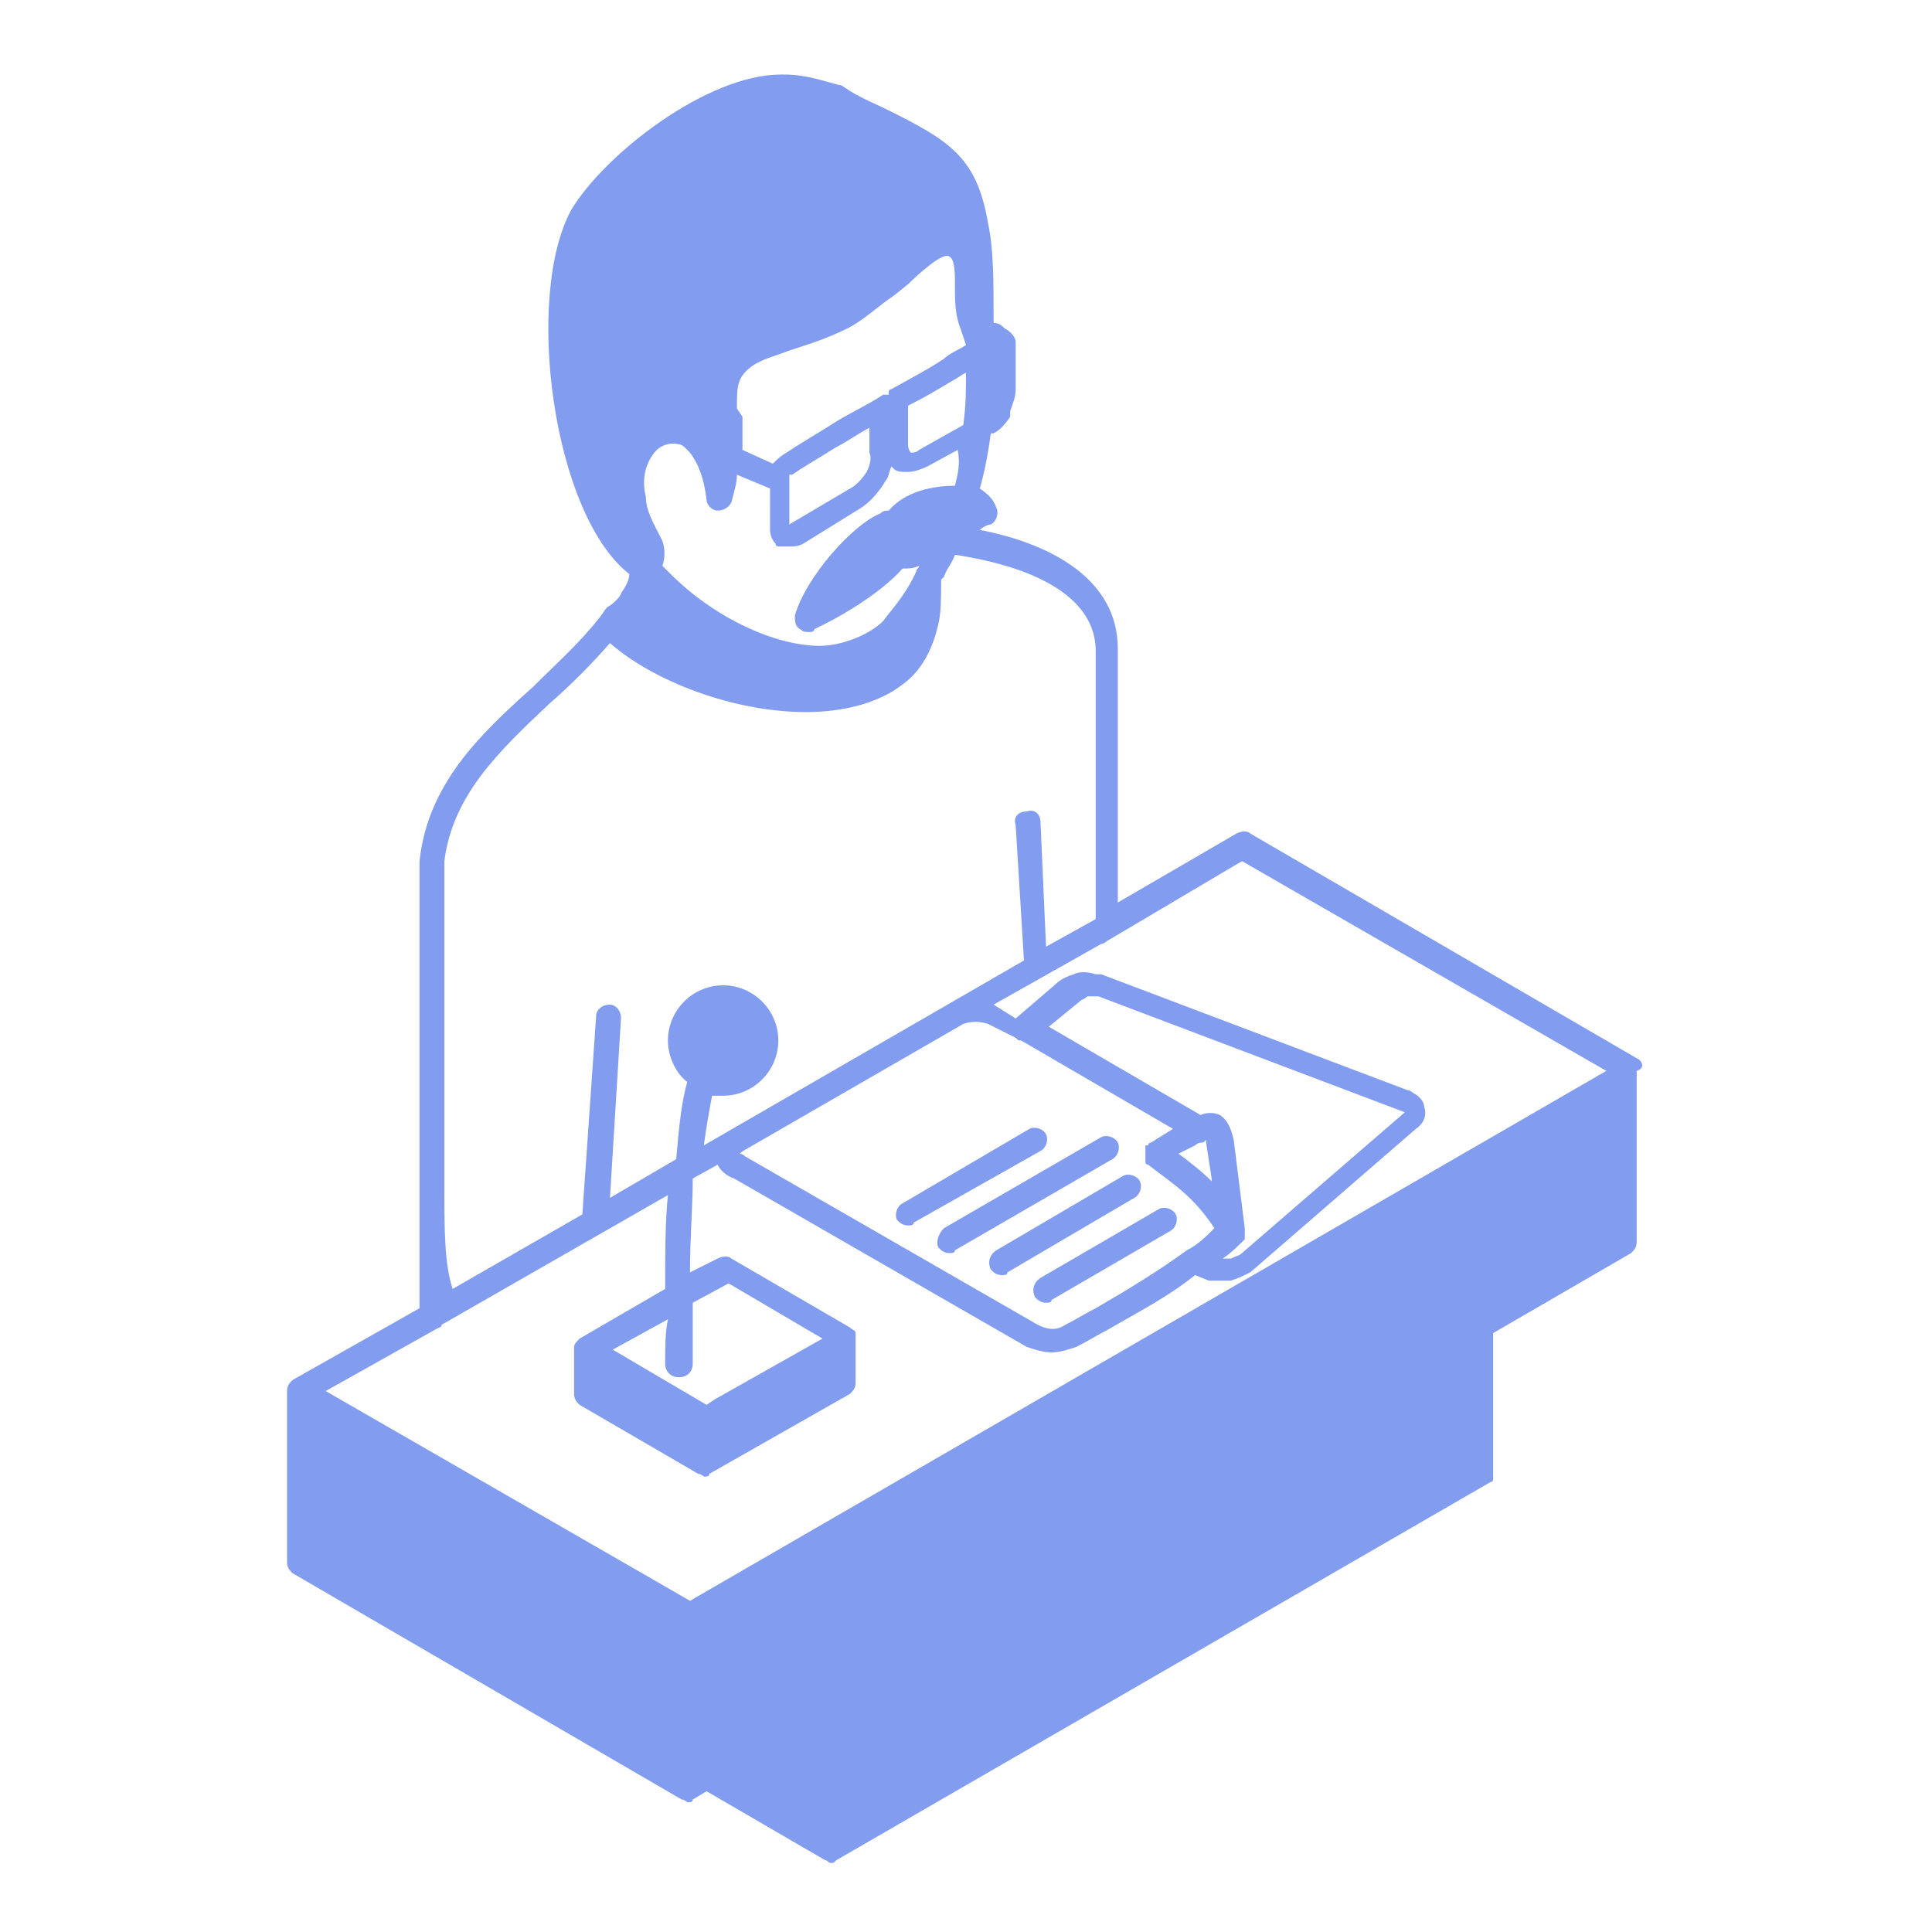 <?xml version="1.0" encoding="utf-8"?>
<!-- Generator: Adobe Illustrator 23.0.2, SVG Export Plug-In . SVG Version: 6.00 Build 0)  -->
<svg version="1.1" id="레이어_1" xmlns="http://www.w3.org/2000/svg" xmlns:xlink="http://www.w3.org/1999/xlink" x="0px"
	 y="0px" viewBox="0 0 70 70" style="enable-background:new 0 0 70 70;" xml:space="preserve">
<style type="text/css">
	.st0{opacity:0.8;}
	.st1{fill:#4B565D;}
	.st2{fill:#FFFFFF;}
	.st3{fill:none;stroke:#C6C7C7;stroke-miterlimit:10;}
	.st4{fill:#A1A6A8;}
	.st5{fill:#868686;}
	.st6{fill:#E5368C;}
	.st7{fill:#FFFFFF;stroke:#FF95B3;stroke-width:2;stroke-miterlimit:10;}
	.st8{fill:#FBC6CC;}
	.st9{fill:#EEA3AD;}
	.st10{fill:#FFFFFF;stroke:#EF80D9;stroke-width:2;stroke-miterlimit:10;}
	.st11{fill:#F3B6E5;}
	.st12{fill:#EC9CDF;}
	.st13{fill:#FFFFFF;stroke:#B992F6;stroke-width:2;stroke-miterlimit:10;}
	.st14{fill:#C2A1F7;}
	.st15{fill:#B28AF6;}
	.st16{fill:#FFFFFF;stroke:#849DF0;stroke-width:2;stroke-miterlimit:10;}
	.st17{fill:#829DF0;}
	.st18{fill:#728DF0;}
	.st19{fill:none;stroke:#A1C3FF;stroke-width:2;stroke-miterlimit:10;}
	.st20{fill:#B1CEFF;}
	.st21{fill:#8EACF7;}
	.st22{fill:#FFFFFF;stroke:#FFA99D;stroke-width:2;stroke-miterlimit:10;}
	.st23{fill:#FBCCC6;}
	.st24{fill:#F9AC9F;}
	.st25{fill:none;stroke:#81F184;stroke-width:2;stroke-miterlimit:10;}
	.st26{fill:#AEF5B1;}
	.st27{fill:#7FEE81;}
	.st28{fill:#FFFFFF;stroke:#FFD773;stroke-width:2;stroke-miterlimit:10;}
	.st29{fill:#FFEAB6;}
	.st30{fill:#FFD773;}
	.st31{fill:#FFA99D;}
	.st32{opacity:0.25;}
	.st33{fill:#FF95B3;}
	.st34{fill:#EF80D9;}
	.st35{fill:#B992F6;}
	.st36{fill:#89EAB5;}
	.st37{fill:#8CDAFF;}
	.st38{fill:#9B99F4;}
	.st39{fill:#FFB0F5;}
	.st40{fill:#849DF0;}
	.st41{fill:#A1C3FF;}
	.st42{fill:#81F184;}
	.st43{fill:#FFFFFF;stroke:#FFB0F5;stroke-width:2;stroke-miterlimit:10;}
	.st44{fill:#FAB5F6;}
	.st45{fill:#FA9EF3;}
	.st46{fill:#FFFFFF;stroke:#9B99F4;stroke-width:2;stroke-miterlimit:10;}
	.st47{fill:#A19FF4;}
	.st48{fill:#8F8EF3;}
	.st49{fill:#FFFFFF;stroke:#8CDAFF;stroke-width:2;stroke-miterlimit:10;}
	.st50{fill:#8FDAFF;}
	.st51{fill:#73C9FF;}
	.st52{fill:#FFFFFF;stroke:#89EAB5;stroke-width:2;stroke-miterlimit:10;}
	.st53{fill:#94EBBC;}
	.st54{fill:#6EE9AA;}
	.st55{clip-path:url(#SVGID_4_);}
	.st56{clip-path:url(#SVGID_10_);}
	.st57{fill:#FFCD2E;}
	.st58{fill:none;stroke:#E03788;stroke-miterlimit:10;}
	.st59{fill:#E03788;}
	.st60{fill:#22ADE4;}
	.st61{fill:none;stroke:#22ADE4;stroke-width:1.024;stroke-miterlimit:10;}
	.st62{clip-path:url(#SVGID_11_);}
	.st63{clip-path:url(#SVGID_13_);}
	.st64{fill:#C6C7C7;}
	.st65{fill:#455560;}
	.st66{fill:none;stroke:#939393;stroke-linecap:round;stroke-miterlimit:10;stroke-dasharray:3,3;}
	.st67{fill:none;stroke:#939393;stroke-width:0.75;stroke-linecap:round;stroke-miterlimit:10;stroke-dasharray:2,2;}
</style>
<g>
	<g>
		<g>
			<g>
				<g>
					<path class="st17" d="M59.4,38.4C59.4,38.4,59.4,38.4,59.4,38.4l-14.1-8.2c-0.1-0.1-0.3-0.1-0.5,0l-4.3,2.5v-9.2
						c0-2.5-2.4-3.8-5-4.3c0.1-0.1,0.3-0.2,0.4-0.2c0.2-0.1,0.3-0.4,0.2-0.6c-0.1-0.3-0.3-0.5-0.6-0.7c0.2-0.7,0.3-1.3,0.4-2l0.1,0
						c0,0,0,0,0,0c0,0,0,0,0,0c0.2-0.1,0.4-0.3,0.6-0.6c0,0,0,0,0-0.1c0,0,0,0,0,0c0,0,0-0.1,0-0.1c0,0,0,0,0,0
						c0.1-0.3,0.2-0.5,0.2-0.8v-1.7c0-0.2-0.2-0.4-0.4-0.5c-0.1-0.1-0.2-0.2-0.4-0.2c0-1.5,0-2.7-0.2-3.6c-0.4-2.4-1.4-3-3.6-4.1
						c-0.4-0.2-0.9-0.4-1.4-0.7l-0.3-0.2C30,3,29.3,2.7,28.4,2.7c0,0-0.1,0-0.1,0c-2.7,0-6.4,2.9-7.6,4.9c0,0,0,0,0,0c0,0,0,0,0,0
						c-1.7,3.1-0.7,11,2.1,13.2c0,0.2-0.1,0.4-0.3,0.7c0,0.1-0.3,0.4-0.5,0.5c-0.1,0.1-0.2,0.3-0.3,0.4c0,0,0,0,0,0
						c-0.7,0.9-1.5,1.6-2.4,2.5c-1.9,1.7-3.8,3.5-4.1,6.3c0,0.7,0,6.9,0,11.9c0,1.8,0,3.3,0,4.3L10.6,50c0,0,0,0,0,0
						c-0.1,0.1-0.2,0.2-0.2,0.4v6.2c0,0.2,0.1,0.3,0.2,0.4l14.1,8.2c0.1,0,0.2,0.1,0.2,0.1c0.1,0,0.2,0,0.2-0.1l0.5-0.3l4.3,2.5
						c0,0,0,0,0,0c0,0,0,0,0,0c0.1,0,0.1,0.1,0.2,0.1c0.1,0,0.1,0,0.2-0.1c0,0,0,0,0,0c0,0,0,0,0,0l23.7-13.7c0,0,0,0,0,0
						c0,0,0.1,0,0.1-0.1c0,0,0,0,0-0.1c0,0,0-0.1,0-0.1c0,0,0-0.1,0-0.1c0,0,0,0,0-0.1v-4.9l5-2.9c0.1-0.1,0.2-0.2,0.2-0.4v-6.2
						C59.6,38.7,59.5,38.5,59.4,38.4z M45,31.2l13.2,7.6L25,58l-13.2-7.6l4.1-2.3c0,0,0.1,0,0.1-0.1l8.2-4.7c-0.1,1-0.1,2.1-0.1,3.4
						l-3.1,1.8c-0.1,0.1-0.2,0.2-0.2,0.3c0,0,0,0.1,0,0.1c0,0,0,0,0,0c0,0,0,0,0,0v1.6c0,0.2,0.1,0.3,0.2,0.4l4.3,2.5
						c0.1,0,0.2,0.1,0.2,0.1c0.1,0,0.2,0,0.2-0.1l5.1-2.9c0.1-0.1,0.2-0.2,0.2-0.4v-1.6c0,0,0-0.1,0-0.1c0,0,0-0.1,0-0.1
						c0-0.1-0.1-0.1-0.2-0.2c0,0,0,0,0,0l-4.3-2.5c-0.1-0.1-0.3-0.1-0.5,0L25,46.1c0-1.3,0.1-2.4,0.1-3.4l0.9-0.5
						c0.1,0.2,0.3,0.4,0.6,0.5l10.6,6.1c0,0,0,0,0,0c0,0,0,0,0,0c0.3,0.1,0.6,0.2,0.9,0.2c0.3,0,0.6-0.1,0.9-0.2
						c0.4-0.2,0.7-0.4,1.1-0.6c1.2-0.7,2.2-1.2,3.2-2l0.5,0.2c0,0,0,0,0,0c0,0,0,0,0,0c0,0,0.1,0,0.1,0c0,0,0,0,0,0c0,0,0,0,0,0
						c0.1,0,0.2,0,0.3,0c0.1,0,0.2,0,0.3,0c0,0,0.1,0,0.1,0c0,0,0,0,0,0c0,0,0,0,0,0c0,0,0,0,0,0c0.3-0.1,0.5-0.2,0.7-0.3
						c0,0,0,0,0,0c0,0,0,0,0,0l6-5.2c0,0,0,0,0,0c0.3-0.2,0.4-0.5,0.3-0.8c0-0.2-0.2-0.4-0.4-0.5c0,0-0.1-0.1-0.2-0.1l-11.1-4.2
						l-0.1,0c0,0,0,0,0,0c0,0,0,0,0,0l0,0c0,0,0,0-0.1,0c-0.3-0.1-0.6-0.1-0.8,0c-0.3,0.1-0.5,0.2-0.7,0.4c0,0,0,0,0,0l-1.4,1.2
						l-0.8-0.5l3.9-2.2c0.1,0,0.2-0.1,0.2-0.1L45,31.2z M24.1,49.4c0,0.3,0.2,0.5,0.5,0.5c0,0,0,0,0,0c0.3,0,0.5-0.2,0.5-0.5
						c0-0.8,0-1.5,0-2.2l1.3-0.7l3.4,2l-3.9,2.2l-0.3,0.2l-3.4-2l2-1.1C24.1,48.3,24.1,48.8,24.1,49.4z M36.8,37.6
						c0.1,0.1,0.1,0.1,0.2,0.1l5.5,3.2l-0.8,0.5c0,0,0,0,0,0c0,0-0.1,0-0.1,0.1c0,0,0,0-0.1,0c0,0,0,0,0,0c0,0,0,0,0,0.1
						c0,0,0,0.1,0,0.1c0,0,0,0.1,0,0.1c0,0,0,0.1,0,0.1c0,0,0,0.1,0,0.1c0,0,0,0.1,0,0.1c0,0,0,0,0,0c0,0.1,0.1,0.1,0.1,0.1
						c0.9,0.7,1.6,1.1,2.4,2.3c-0.3,0.3-0.6,0.6-1,0.8c-1.1,0.8-2.1,1.4-3.3,2.1c-0.4,0.2-0.7,0.4-1.1,0.6c-0.3,0.2-0.6,0.2-1,0
						l-10.6-6.1c-0.1-0.1-0.2-0.1-0.2-0.1c0,0,0.1-0.1,0.3-0.2c0,0,0,0,0,0l7.8-4.5c0.3-0.1,0.6-0.1,0.9,0L36.8,37.6z M50.9,40.3
						L45,45.4c-0.1,0.1-0.2,0.1-0.4,0.2c0,0,0,0,0,0c0,0,0,0,0,0c-0.1,0-0.3,0-0.3,0l0,0c0.3-0.2,0.5-0.4,0.8-0.7c0,0,0,0,0,0
						c0,0,0,0,0,0c0,0,0,0,0,0c0,0,0-0.1,0-0.1c0,0,0,0,0-0.1c0,0,0,0,0,0c0,0,0,0,0-0.1c0,0,0,0,0,0c0,0,0,0,0-0.1l0,0c0,0,0,0,0,0
						l0,0l-0.4-3.2c0,0,0,0,0,0c0,0,0,0,0,0c-0.1-0.4-0.2-0.7-0.5-0.9c-0.2-0.1-0.5-0.1-0.7,0l-5.5-3.2l1.1-0.9c0,0,0,0,0,0
						c0,0,0,0,0,0c0.1-0.1,0.2-0.1,0.3-0.2c0.2,0,0.3,0,0.4,0c0,0,0,0,0,0c0,0,0,0,0,0 M43.3,41.5C43.3,41.5,43.3,41.5,43.3,41.5
						C43.4,41.5,43.4,41.5,43.3,41.5c0.1-0.1,0.2-0.1,0.2-0.1c0.1,0,0.1,0,0.2-0.1c0,0,0,0.1,0,0.1c0,0,0,0,0,0l0.2,1.3
						c0,0,0,0.1,0,0.1c0,0,0,0,0,0c-0.4-0.4-0.8-0.7-1.2-1L43.3,41.5z M34.6,17.6C34.6,17.6,34.6,17.6,34.6,17.6
						c-0.8,0-1.8,0.2-2.4,0.9c-0.1,0-0.2,0-0.3,0.1c-1,0.4-2.7,2.3-3.1,3.7c0,0.2,0,0.4,0.2,0.5c0.1,0.1,0.2,0.1,0.3,0.1
						c0.1,0,0.2,0,0.2-0.1l0.4-0.2c0.8-0.4,2.1-1.2,2.8-2c0.2,0,0.4,0,0.6-0.1c0,0.1-0.1,0.1-0.1,0.2c-0.4,0.9-1,1.5-1.2,1.8
						c-0.5,0.5-1.5,0.9-2.3,0.9c-1.6,0-3.8-1-5.4-2.6c-0.1-0.1-0.1-0.1-0.2-0.2c-0.1-0.1-0.1-0.1-0.1-0.1c0.1-0.3,0.1-0.6,0-0.9
						l-0.1-0.2c-0.2-0.4-0.5-0.9-0.5-1.4c-0.2-0.8,0.1-1.4,0.4-1.7c0.1-0.1,0.4-0.3,0.8-0.2c0.1,0,0.2,0.1,0.3,0.2
						c0,0,0.1,0.1,0.1,0.1c0.3,0.4,0.5,0.9,0.6,1.7c0,0.2,0.2,0.4,0.4,0.4c0.2,0,0.4-0.1,0.5-0.3c0.1-0.4,0.2-0.7,0.2-1l1.2,0.5V19
						c0,0.1,0,0.1,0,0.2c0,0.2,0.1,0.4,0.2,0.5c0,0.1,0.1,0.1,0.1,0.1c0,0,0,0,0,0c0,0,0,0,0,0c0.1,0,0.1,0,0.2,0c0,0,0,0,0,0
						c0.1,0,0.1,0,0.2,0c0.2,0,0.3,0,0.5-0.1c0,0,0,0,0,0c0,0,0,0,0,0l2.1-1.3c0,0,0,0,0,0c0,0,0,0,0,0c0.3-0.2,0.6-0.5,0.9-1
						c0.1-0.1,0.1-0.3,0.2-0.5c0,0,0.1,0.1,0.1,0.1c0.1,0.1,0.3,0.1,0.5,0.1c0.2,0,0.5-0.1,0.7-0.2c0,0,0,0,0,0c0,0,0,0,0,0l1.1-0.6
						C34.8,16.8,34.7,17.2,34.6,17.6z M26.7,14.8c0-0.8,0-1.1,0.5-1.5c0.4-0.3,0.9-0.4,1.4-0.6c0,0,0,0,0,0c0,0,0,0,0,0
						c0.6-0.2,1.3-0.4,2.1-0.8c0.6-0.3,1.1-0.8,1.7-1.2l0.5-0.4c0.4-0.4,1.3-1.2,1.5-1c0.2,0.1,0.2,0.6,0.2,1.1c0,0.5,0,1,0.2,1.5
						c0,0,0,0,0,0l0.2,0.6c-0.3,0.2-0.6,0.3-0.8,0.5c-0.6,0.4-1.2,0.7-1.9,1.1c0,0,0,0,0,0c0,0-0.1,0-0.1,0.1c0,0,0,0,0,0.1
						c0,0,0,0,0,0c0,0-0.1,0-0.1,0c0,0-0.1,0-0.1,0c0,0,0,0,0,0c-0.6,0.4-1.3,0.7-1.9,1.1l-1.3,0.8l-0.3,0.2c0,0,0,0,0,0
						c0,0,0,0,0,0c-0.2,0.1-0.4,0.3-0.5,0.4l-1.1-0.5c0-0.5,0-0.8,0-1.2L26.7,14.8z M33.3,16.3C33.3,16.3,33.3,16.3,33.3,16.3
						c-0.1,0.1-0.2,0.1-0.3,0.1c0,0-0.1-0.1-0.1-0.3v-1.4c0.6-0.3,1.1-0.6,1.6-0.9c0.2-0.1,0.3-0.2,0.5-0.3c0,0.6,0,1.2-0.1,1.9
						L33.3,16.3z M31.4,17.1c-0.2,0.3-0.4,0.5-0.6,0.6L28.6,19c0,0,0,0,0,0c0,0,0,0,0,0c0,0,0,0,0,0v-1.7c0-0.1,0-0.1,0-0.1
						c0,0,0,0,0.1,0c0,0,0,0,0,0L29,17c0,0,0,0,0,0c0,0,0,0,0,0l1.3-0.8c0.4-0.2,0.8-0.5,1.2-0.7v0.9C31.6,16.6,31.5,16.9,31.4,17.1
						z M16.1,43c0-4.7,0-11.2,0-11.8c0.3-2.4,2-4,3.8-5.7c0.8-0.7,1.5-1.4,2.2-2.2c1.6,1.4,4.5,2.5,7.1,2.5c1.3,0,2.6-0.3,3.5-1
						c0.7-0.5,1.1-1.3,1.3-2.2c0.1-0.4,0.1-1,0.1-1.6l0.1-0.1c0.1-0.3,0.3-0.5,0.4-0.8c1.3,0.2,5.1,0.9,5.1,3.5v9.7l-1.8,1l-0.2-4.5
						c0-0.3-0.2-0.5-0.5-0.4c-0.3,0-0.5,0.2-0.4,0.5l0.3,4.9l-11.6,6.7c0.1-0.7,0.2-1.3,0.3-1.8c0.1,0,0.3,0,0.4,0c1.1,0,2-0.9,2-2
						c0-1.1-0.9-2-2-2c-1.1,0-2,0.9-2,2c0,0.6,0.3,1.2,0.7,1.5c-0.2,0.7-0.3,1.6-0.4,2.8l-2.4,1.4l0.4-6.5c0-0.3-0.2-0.5-0.4-0.5
						c-0.3,0-0.5,0.2-0.5,0.4l-0.5,7.2l-4.7,2.7C16.1,45.8,16.1,44.5,16.1,43z"/>
					<path class="st17" d="M32.7,43.6c-0.2,0.1-0.3,0.4-0.2,0.6c0.1,0.1,0.2,0.2,0.4,0.2c0.1,0,0.2,0,0.2-0.1l4.6-2.6
						c0.2-0.1,0.3-0.4,0.2-0.6c-0.1-0.2-0.4-0.3-0.6-0.2L32.7,43.6z"/>
					<path class="st17" d="M34,45.2c0.1,0.1,0.2,0.2,0.4,0.2c0.1,0,0.2,0,0.2-0.1l5.7-3.3c0.2-0.1,0.3-0.4,0.2-0.6
						c-0.1-0.2-0.4-0.3-0.6-0.2l-5.7,3.3C34,44.7,33.9,45,34,45.2z"/>
					<path class="st17" d="M35.9,46c0.1,0.1,0.2,0.2,0.4,0.2c0.1,0,0.2,0,0.2-0.1l4.6-2.7c0.2-0.1,0.3-0.4,0.2-0.6
						c-0.1-0.2-0.4-0.3-0.6-0.2l-4.6,2.7C35.8,45.5,35.8,45.8,35.9,46z"/>
					<path class="st17" d="M37.5,47c0.1,0.1,0.2,0.2,0.4,0.2c0.1,0,0.2,0,0.2-0.1l4.3-2.5c0.2-0.1,0.3-0.4,0.2-0.6
						c-0.1-0.2-0.4-0.3-0.6-0.2l-4.3,2.5C37.4,46.5,37.4,46.8,37.5,47z"/>
				</g>
			</g>
		</g>
	</g>
</g>
</svg>
